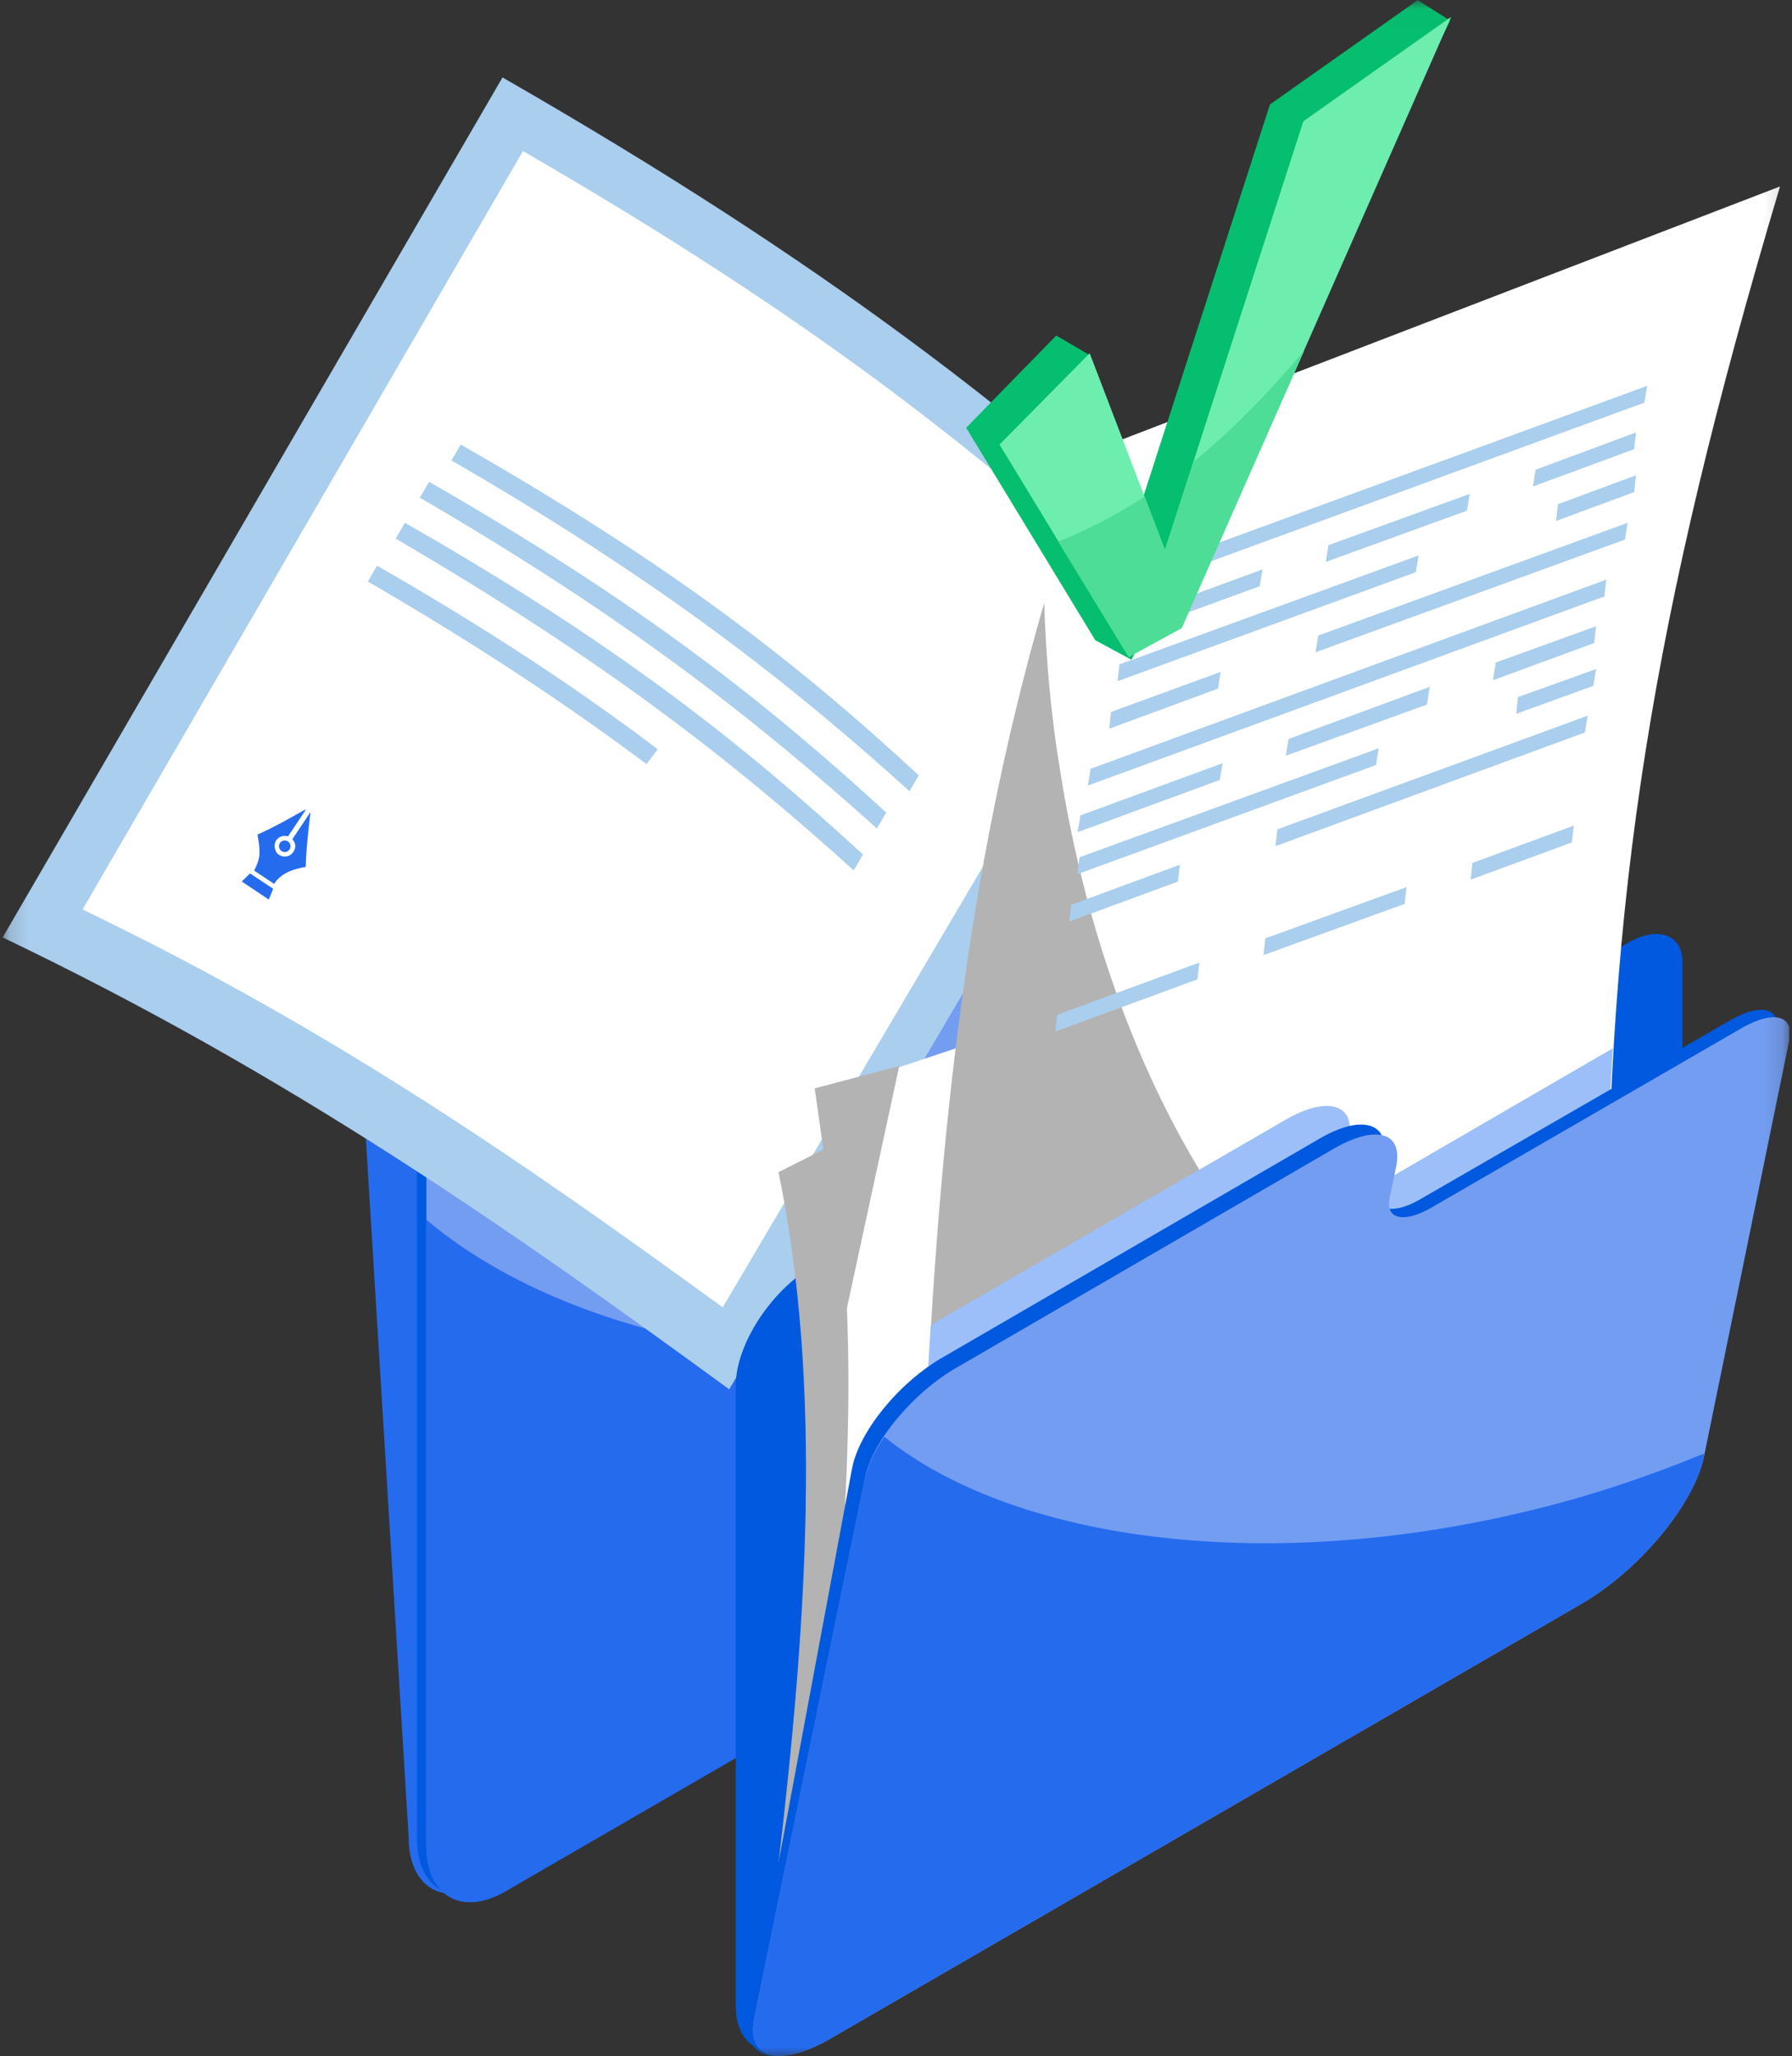 <svg width="95" height="109" viewBox="0 0 95 109" fill="none" xmlns="http://www.w3.org/2000/svg">
<rect x="0" y="0" width="95" height="109" fill="#333333" stroke="none"/>
<g clip-path="url(#clip0_777_101458)">
<g clip-path="url(#clip1_777_101458)">
<mask id="mask0_777_101458" style="mask-type:luminance" maskUnits="userSpaceOnUse" x="0" y="0" width="95" height="110">
<path d="M0.14 0.007H94.857V109.007H0.14V0.007Z" fill="white"/>
</mask>
<g mask="url(#mask0_777_101458)">
<path d="M46.538 48.16C45.307 48.901 44.273 48.308 44.273 46.876V44.802C44.273 42.629 42.746 41.739 40.825 42.826L23.093 53.099C21.024 54.284 19.35 57.198 19.35 59.618L21.665 97.4C21.665 100.067 23.536 101.154 25.851 99.82L61.167 79.373C63.925 77.793 66.142 73.941 66.142 70.78L63.827 41.097C63.827 39.468 62.694 38.826 61.266 39.616L46.538 48.16Z" fill="#256BEE"/>
<path d="M49.296 50.285C48.065 51.025 47.03 50.433 47.03 49V46.926C47.03 44.753 45.504 43.864 43.583 44.951L25.851 55.223C23.782 56.409 22.107 59.323 22.107 61.693V97.451C22.107 100.117 23.979 101.204 26.294 99.871L61.61 79.424C64.368 77.844 66.585 73.991 66.585 70.83V43.173C66.585 41.543 65.452 40.901 64.023 41.691L49.296 50.285Z" fill="#0059DE"/>
<path d="M49.79 50.629C48.559 51.37 47.525 50.777 47.525 49.345V47.271C47.525 45.098 45.998 44.209 44.077 45.295L26.345 55.568C24.276 56.753 22.602 59.667 22.602 62.038V97.795C22.602 100.462 24.473 101.549 26.788 100.215L62.104 79.768C64.862 78.188 67.079 74.336 67.079 71.175V43.517C67.079 41.888 65.946 41.245 64.518 42.036L49.79 50.629Z" fill="#729DF1"/>
<path d="M62.597 70.583C64.124 70.237 65.601 69.891 67.079 69.447V71.225C67.079 74.386 64.862 78.238 62.104 79.819L26.788 100.265C24.473 101.599 22.602 100.512 22.602 97.845V64.656C30.729 71.521 46.145 74.188 62.597 70.583Z" fill="#256BEE"/>
<path d="M27.722 58.235L33.633 54.778L33.436 60.408L27.525 63.816L27.722 58.235Z" fill="#191919"/>
<path d="M58.113 73.448L62.595 70.83V67.62C62.595 67.225 62.349 67.126 62.054 67.323L58.704 69.249C58.359 69.447 58.163 69.842 58.163 70.188V73.448H58.113ZM59.246 71.176V70.534L61.463 69.249V69.892L59.246 71.176Z" fill="#C39065"/>
<path d="M58.113 68.361C58.113 68.756 58.359 68.854 58.655 68.706L62.004 66.78C62.349 66.582 62.546 66.187 62.546 65.792V63.224C62.546 62.829 62.3 62.73 62.004 62.878L58.655 64.805C58.31 65.002 58.113 65.397 58.113 65.792V68.361ZM61.463 65.447L59.246 66.731V66.089L61.463 64.805V65.447Z" fill="#C39065"/>
<path d="M62.595 58.482L62.054 58.828L61.463 59.421V61.001L59.246 62.285V60.458L58.113 61.1V63.915C58.113 64.31 58.359 64.409 58.655 64.261L62.004 62.335C62.349 62.137 62.546 61.742 62.546 61.347V58.482H62.595Z" fill="#C39065"/>
<path d="M59.246 58.532L58.113 59.174V60.606L59.246 59.965V58.532Z" fill="#C39065"/>
<path d="M59.444 56.359L59.197 56.507V54.483L58.065 55.124V58.779L59.542 57.94C59.887 57.742 60.133 57.545 60.281 57.051L61.167 54.927L61.414 54.779V56.557L62.005 56.507L62.547 56.162V53.149C62.547 52.754 62.3 52.655 62.005 52.853L60.971 53.445C60.626 53.643 60.379 53.84 60.232 54.334L59.444 56.359Z" fill="#C39065"/>
<path d="M63.827 31.022C54.075 22.033 43.928 14.033 26.64 4.105L0.141 49.691C15.311 56.951 26.886 65.051 38.658 73.644L63.827 31.022Z" fill="#AACEED"/>
<path d="M60.478 31.764C51.859 23.861 42.944 16.799 27.724 8.008L4.377 48.21C17.725 54.63 27.921 61.742 38.314 69.299L60.478 31.764Z" fill="white"/>
<path d="M23.932 24.404L24.424 23.565C35.753 30.035 42.353 35.221 48.707 41.098L48.214 41.937C41.762 36.11 35.014 30.825 23.932 24.404Z" fill="#AACEED"/>
<path d="M22.256 26.38L22.748 25.54C34.028 32.01 40.628 37.245 46.982 43.073L46.489 43.913C40.037 38.134 33.289 32.8 22.256 26.38Z" fill="#AACEED"/>
<path d="M20.975 28.552L21.467 27.713C32.796 34.183 39.347 39.418 45.75 45.295L45.257 46.135C38.805 40.307 32.057 35.022 20.975 28.552Z" fill="#AACEED"/>
<path d="M15.265 44.603C15.405 44.696 15.444 44.886 15.35 45.027C15.256 45.168 15.067 45.206 14.926 45.112C14.786 45.018 14.748 44.829 14.841 44.688C14.935 44.547 15.125 44.509 15.265 44.603Z" fill="#256BEE"/>
<path d="M16.208 45.95C16.119 45.968 16.032 45.983 15.944 46.003C15.663 46.07 15.387 46.152 15.133 46.292C14.904 46.418 14.717 46.587 14.565 46.798C14.553 46.816 14.54 46.833 14.526 46.85C14.168 46.612 13.815 46.377 13.475 46.15C13.544 45.992 13.623 45.836 13.679 45.671C13.777 45.384 13.77 45.087 13.736 44.789C13.717 44.624 13.687 44.461 13.658 44.297C13.651 44.253 13.659 44.231 13.702 44.213C14.493 43.866 15.243 43.44 15.994 43.017C16.067 42.975 16.14 42.934 16.223 42.904C16.176 42.974 16.129 43.045 16.083 43.114C15.811 43.521 15.54 43.928 15.269 44.335C15.04 44.259 14.778 44.341 14.638 44.551C14.498 44.761 14.538 45.145 14.79 45.313C15.042 45.481 15.384 45.413 15.552 45.16C15.72 44.908 15.667 44.667 15.5 44.485C15.719 44.154 15.94 43.824 16.16 43.494C16.246 43.365 16.332 43.236 16.418 43.107C16.43 43.09 16.443 43.073 16.46 43.059C16.349 44.018 16.232 44.975 16.208 45.949L16.208 45.95Z" fill="#256BEE"/>
<path d="M13.257 46.298L12.815 46.726L14.249 47.682L14.483 47.116L13.257 46.298Z" fill="#256BEE"/>
<path d="M34.275 40.505C30.186 37.443 25.458 34.282 19.498 30.825L19.991 29.985C26.098 33.492 30.827 36.653 34.866 39.715L34.275 40.505Z" fill="#AACEED"/>
<path d="M69.69 59.618C68.261 60.408 67.129 60.013 67.129 58.729V56.803C67.129 54.778 65.404 54.185 63.237 55.42L43.24 67.026C40.876 68.36 39.004 71.274 39.004 73.447V106.339C39.004 108.809 41.122 109.55 43.732 108.019L83.579 84.954C86.683 83.176 89.195 79.373 89.195 76.46V51.025C89.195 49.543 87.914 49.049 86.289 49.987L69.69 59.618Z" fill="#0059DE"/>
<path d="M41.27 98.783C42.747 86.189 43.634 73.546 41.27 62.137L80.871 42.085C80.871 42.085 76.339 86.782 76.339 86.189C76.339 85.547 41.27 98.783 41.27 98.783Z" fill="#B3B3B3"/>
<path d="M43.435 94.586C44.962 81.992 45.898 69.348 43.583 57.94L82.987 44.753C82.987 44.753 78.603 82.683 78.603 82.091C78.554 81.449 43.435 94.586 43.435 94.586Z" fill="white"/>
<path d="M94.365 9.885L58.015 23.862C51.957 40.555 49.642 57.742 48.853 81.745L85.204 67.768C85.204 47.667 87.568 32.653 94.365 9.885Z" fill="white"/>
<path d="M56.193 40.801C55.7 37.838 55.454 34.875 55.355 31.961C51.218 46.234 49.445 61.594 48.853 81.744L73.087 72.41C65.157 67.224 58.508 55.519 56.193 40.801Z" fill="#B3B3B3"/>
<path d="M87.323 20.453L59.937 30.479L59.789 31.368L87.174 21.342L87.323 20.453Z" fill="#AACEED"/>
<path d="M66.93 30.183L59.394 32.948L59.246 33.837L66.782 31.072L66.93 30.183Z" fill="#AACEED"/>
<path d="M70.279 29.788L77.766 27.071L77.914 26.182L70.427 28.898L70.279 29.788Z" fill="#AACEED"/>
<path d="M81.411 24.898L81.264 25.787L86.632 23.811L86.731 22.922L81.411 24.898Z" fill="#AACEED"/>
<path d="M75.205 29.442L59.345 35.22L59.246 36.109L75.057 30.331L75.205 29.442Z" fill="#AACEED"/>
<path d="M82.593 26.726L82.494 27.615L86.632 26.084L86.73 25.195L82.593 26.726Z" fill="#AACEED"/>
<path d="M64.713 35.615L58.901 37.739L58.803 38.628L64.566 36.504L64.713 35.615Z" fill="#AACEED"/>
<path d="M69.886 33.689L69.738 34.578L86.14 28.602L86.288 27.713L69.886 33.689Z" fill="#AACEED"/>
<path d="M85.154 30.726L57.818 40.752L57.67 41.641L85.056 31.615L85.154 30.726Z" fill="#AACEED"/>
<path d="M64.813 40.456L57.277 43.222L57.129 44.111L64.665 41.345L64.813 40.456Z" fill="#AACEED"/>
<path d="M68.162 40.061L75.649 37.345L75.797 36.406L68.31 39.172L68.162 40.061Z" fill="#AACEED"/>
<path d="M79.293 35.122L79.144 36.06L84.513 34.085L84.612 33.196L79.293 35.122Z" fill="#AACEED"/>
<path d="M63.582 51.025L56.046 53.791L55.947 54.68L63.483 51.914L63.582 51.025Z" fill="#AACEED"/>
<path d="M66.981 50.629L74.467 47.913L74.566 47.024L67.079 49.74L66.981 50.629Z" fill="#AACEED"/>
<path d="M78.061 45.74L77.963 46.629L83.332 44.654L83.43 43.765L78.061 45.74Z" fill="#AACEED"/>
<path d="M73.088 39.666L57.227 45.444L57.129 46.333L72.94 40.554L73.088 39.666Z" fill="#AACEED"/>
<path d="M80.475 36.949L80.377 37.838L84.466 36.356L84.613 35.467L80.475 36.949Z" fill="#AACEED"/>
<path d="M62.547 45.839L56.784 47.963L56.685 48.852L62.448 46.728L62.547 45.839Z" fill="#AACEED"/>
<path d="M67.718 43.962L67.619 44.851L84.021 38.826L84.169 37.937L67.718 43.962Z" fill="#AACEED"/>
<path d="M71.216 61.989L71.511 60.31C71.856 58.532 70.378 58.087 68.211 59.322L49.346 70.237C49.1 73.891 48.953 77.743 48.805 81.744L85.155 67.767C85.155 63.52 85.253 59.519 85.5 55.568L73.334 62.631C71.955 63.421 71.019 63.125 71.216 61.989Z" fill="#9DBFF9"/>
<path d="M75.206 63.619C73.778 64.409 72.842 64.162 73.039 62.977L73.334 61.298C73.679 59.52 72.201 59.075 70.034 60.31L50.037 71.916C47.672 73.25 45.505 75.917 45.16 77.892L39.742 106.933C39.348 109.106 41.121 109.649 43.732 108.118L83.579 85.054C86.682 83.276 89.539 79.72 90.032 77.201L94.218 54.779C94.465 53.445 93.381 53.149 91.805 54.038L75.206 63.619Z" fill="#0059DE"/>
<path d="M75.796 64.063C74.368 64.853 73.432 64.606 73.678 63.471L74.023 61.791C74.368 60.013 72.939 59.618 70.772 60.853L50.775 72.459C48.41 73.793 46.194 76.46 45.849 78.386L39.988 106.981C39.545 109.105 41.318 109.599 43.928 108.117L83.775 85.053C86.878 83.275 89.784 79.769 90.326 77.25L94.858 55.124C95.104 53.84 94.07 53.543 92.444 54.432L75.796 64.063Z" fill="#729DF1"/>
<path d="M80.722 80.164C66.733 83.473 53.632 81.597 46.884 76.164C46.342 76.954 45.997 77.695 45.849 78.386L39.988 106.982C39.545 109.106 41.318 109.6 43.928 108.118L83.775 85.054C86.878 83.275 89.784 79.769 90.326 77.25V77.053C87.322 78.288 84.12 79.374 80.722 80.164Z" fill="#256BEE"/>
<path d="M47.672 56.507L44.864 69.496L43.19 57.692L47.672 56.507Z" fill="#B3B3B3"/>
<path d="M51.219 22.676L58.065 33.937L59.986 34.974L76.88 1.093L75.157 0.007L67.325 5.538L59.986 28.257L57.77 18.824L55.996 17.787L51.219 22.676Z" fill="#06BE6F"/>
<path d="M52.99 23.565L59.837 34.825L62.644 33.294L76.928 0.896L69.097 6.427L61.758 29.146L57.768 18.725L52.99 23.565Z" fill="#6EEEAE"/>
<path d="M63.285 24.454L61.758 29.146L60.675 26.331C59.148 27.318 57.621 28.109 56.094 28.701L59.837 34.825L62.645 33.294L69.146 18.577C67.275 20.799 65.304 22.824 63.285 24.454Z" fill="#4EDD96"/>
</g>
</g>
</g>
<defs>
<clipPath id="clip0_777_101458">
<rect width="95" height="109" fill="white" transform="translate(0 0.007)"/>
</clipPath>
<clipPath id="clip1_777_101458">
<rect width="94.717" height="109" fill="white" transform="translate(0.141 0.007)"/>
</clipPath>
</defs>
</svg>

